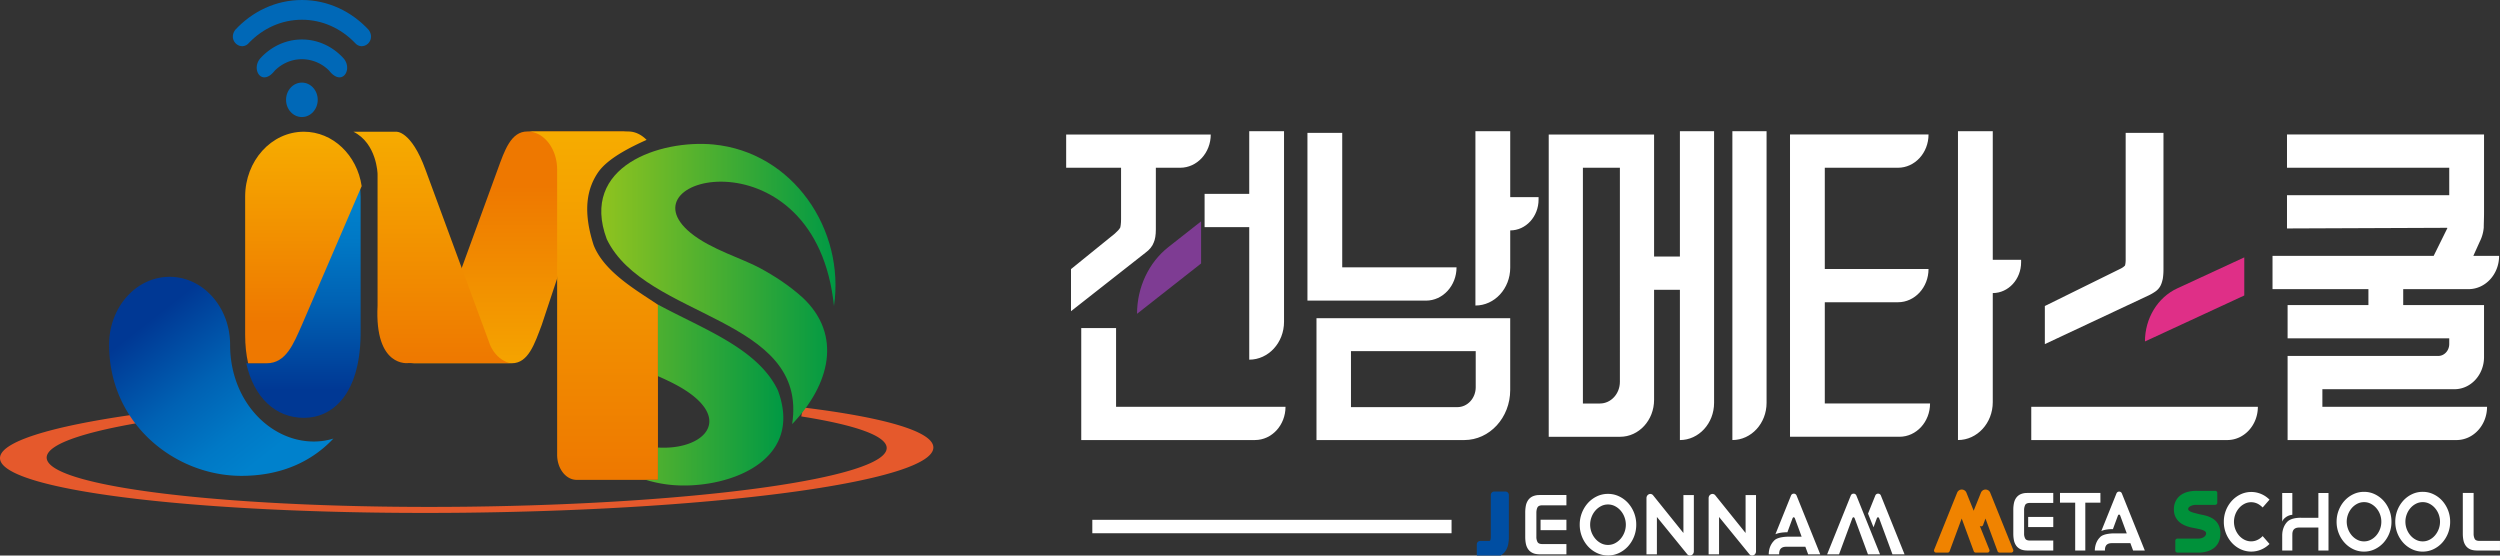 <svg width="180" height="40" fill="none" xmlns="http://www.w3.org/2000/svg"><rect width="100%" height="100%" fill="#333333" stroke="none"/><g clip-path="url(#a)"><path d="M119.297 37.222v2.689h-.751v-4.045c0-.26.283-.398.461-.225l2.199 2.734v-2.73h.751v4.052c0 .26-.281.398-.46.227l-2.2-2.703v.001ZM123.772 37.222v2.689h-.751v-4.045c0-.26.283-.398.462-.225l2.199 2.734v-2.73h.751v4.052c0 .26-.281.398-.46.227l-2.201-2.703v.001ZM115.773 39.992c-.279 0-.542-.058-.789-.174a2.08 2.08 0 0 1-.646-.476 2.31 2.31 0 0 1-.598-1.567 2.319 2.319 0 0 1 .598-1.566c.184-.2.4-.359.646-.476.247-.116.51-.174.789-.174.282 0 .547.058.793.175.247.116.462.275.647.475a2.318 2.318 0 0 1 .597 1.567 2.31 2.31 0 0 1-.597 1.566c-.185.2-.4.359-.647.476a1.83 1.83 0 0 1-.793.175Zm.002-3.67c-.178 0-.345.04-.5.12-.155.08-.291.186-.407.319a1.504 1.504 0 0 0-.275.464c-.068.177-.102.36-.102.55a1.556 1.556 0 0 0 .377 1.018c.116.135.252.242.407.322.155.08.322.12.5.12.179 0 .346-.04.501-.12.155-.08.291-.187.407-.321.116-.134.208-.289.275-.464.068-.175.102-.36.102-.554 0-.19-.034-.375-.102-.551a1.504 1.504 0 0 0-.275-.464 1.373 1.373 0 0 0-.407-.319 1.081 1.081 0 0 0-.501-.12ZM110.825 35.64v.003a1.161 1.161 0 0 0-.478.097.814.814 0 0 0-.323.273 1.07 1.07 0 0 0-.163.4 2.55 2.55 0 0 0-.044.483v1.76c0 .173.015.334.044.484.03.15.084.283.163.4a.817.817 0 0 0 .323.272c.124.061.285.093.478.098l1.957.002v-.74h-1.753c-.171-.004-.282-.054-.332-.154a.769.769 0 0 1-.078-.369v-1.72c0-.158.026-.289.078-.392.05-.1.161-.15.332-.154h1.753v-.743h-1.957Z" fill="#fff"/><path d="M112.782 37.42h-1.862v.752h1.862v-.752Z" fill="#fff"/><path d="M108.344 39.144c-.03.15-.084.282-.163.397a.813.813 0 0 1-.323.271c-.124.06-.285.092-.478.098v.002h-.801v-.714h.598c.17-.004.281-.054.332-.153a.86.86 0 0 0 .078-.39V35.64h.801v3.023c0 .171-.015.332-.044.48Z" fill="#004EA2" stroke="#004EA2" stroke-width=".5" stroke-linecap="round" stroke-linejoin="round"/><path d="M129.352 35.674a.215.215 0 0 0-.397 0l-1.125 2.791c.332-.15.829-.142.829-.142h.033l.369-1c.041-.105.131-.105.172 0l.485 1.318h-.95s-.79-.012-1.043.297a1.312 1.312 0 0 0-.342.654c-.024.11-.034.22-.034.318h.752l-.001-.037c0-.508.381-.508.552-.508h1.334l.201.545h.87l-1.705-4.236ZM133.657 35.674a.216.216 0 0 0-.398 0l-1.706 4.237h.858l.954-2.587c.042-.107.132-.106.173 0l.954 2.587h.871l-1.706-4.238ZM135.422 35.674a.216.216 0 0 0-.398 0l-.526 1.306.396.984.236-.64c.041-.107.131-.106.172 0l.954 2.587h.871l-1.706-4.237h.001ZM170.208 39.716c-.27 0-.526-.056-.765-.17a2.009 2.009 0 0 1-.627-.462 2.197 2.197 0 0 1-.424-.682 2.22 2.22 0 0 1-.157-.838c0-.295.052-.573.157-.836.104-.262.245-.49.424-.685.179-.194.388-.348.627-.461.24-.114.495-.17.765-.17.275 0 .531.056.771.17.239.113.448.267.627.461s.32.423.424.685c.104.263.156.541.156.836a2.24 2.24 0 0 1-.58 1.52 2.02 2.02 0 0 1-.627.462c-.24.113-.497.17-.771.17Zm.003-3.562c-.173 0-.335.039-.486.116-.15.077-.282.18-.395.309a1.492 1.492 0 0 0-.267.45 1.48 1.48 0 0 0-.099.535 1.542 1.542 0 0 0 .366.988c.113.13.245.235.395.312.151.078.313.116.486.116s.335-.039.485-.116a1.3 1.3 0 0 0 .395-.311 1.519 1.519 0 0 0 .268-1.524 1.474 1.474 0 0 0-.268-.45 1.324 1.324 0 0 0-.395-.31 1.043 1.043 0 0 0-.485-.115ZM174.433 39.716a1.76 1.76 0 0 1-.765-.17 2.013 2.013 0 0 1-.628-.462 2.24 2.24 0 0 1-.58-1.52 2.247 2.247 0 0 1 .58-1.52c.179-.195.388-.35.628-.462.239-.114.494-.17.765-.17.274 0 .531.056.77.17.24.113.449.267.628.461a2.247 2.247 0 0 1 .58 1.52 2.24 2.24 0 0 1-.58 1.521 2.013 2.013 0 0 1-.628.462c-.239.113-.496.17-.77.17Zm.003-3.562a1.05 1.05 0 0 0-.486.116c-.151.077-.282.18-.395.309a1.472 1.472 0 0 0-.267.45 1.48 1.48 0 0 0-.099.535 1.52 1.52 0 0 0 .366.988c.113.13.244.235.395.312.151.078.313.116.486.116s.335-.039.485-.116a1.3 1.3 0 0 0 .395-.311 1.519 1.519 0 0 0 .268-1.524 1.474 1.474 0 0 0-.268-.45 1.324 1.324 0 0 0-.395-.31 1.043 1.043 0 0 0-.485-.115ZM151.23 36.194h-1.088v3.443h-.729v-3.443h-1.094v-.703h2.91l.001.703ZM162.911 38.598a1.214 1.214 0 0 1-.509.33 1.058 1.058 0 0 1-.8-.065 1.3 1.3 0 0 1-.393-.308 1.519 1.519 0 0 1 0-1.97c.112-.13.242-.232.393-.31a1.05 1.05 0 0 1 1.086.077c.081.054.155.117.224.187l.493-.565a2.059 2.059 0 0 0-.303-.248 1.892 1.892 0 0 0-.479-.224 1.813 1.813 0 0 0-1.299.09c-.24.114-.449.268-.627.462a2.222 2.222 0 0 0-.581 1.515 2.225 2.225 0 0 0 .581 1.515c.178.194.387.348.627.461a1.813 1.813 0 0 0 1.299.09 1.889 1.889 0 0 0 .782-.47l-.494-.567Z" fill="#fff"/><path d="M159.642 37.953a.976.976 0 0 0-.198-.318 1.063 1.063 0 0 0-.278-.211 1.854 1.854 0 0 0-.315-.131 2.765 2.765 0 0 0-.307-.077 4.11 4.11 0 0 1-.258-.055c-.097-.026-.198-.051-.302-.077a1.86 1.86 0 0 1-.286-.093.676.676 0 0 1-.214-.137.275.275 0 0 1-.083-.203c0-.08.023-.149.07-.205a.554.554 0 0 1 .177-.14.88.88 0 0 1 .227-.08c.069-.014.142-.026.201-.028v.001h1.419v-.708h-1.325l-.051-.002-.033.002h-.011v0c-.146.004-.297.02-.453.053a1.42 1.42 0 0 0-.469.189c-.14.09-.256.212-.346.367a1.15 1.15 0 0 0-.135.584c0 .16.025.3.075.42.051.118.118.22.201.306.083.086.177.157.281.214.104.057.21.102.318.137.107.035.211.062.312.082l.266.052c.114.022.224.046.33.071.106.026.198.057.276.093a.524.524 0 0 1 .187.14.312.312 0 0 1 .071.206.431.431 0 0 1-.047.189.484.484 0 0 1-.141.17.772.772 0 0 1-.229.12.94.94 0 0 1-.309.043l-.085.001h-1.406v.709h1.4v0a2.114 2.114 0 0 0 .687-.076c.177-.05.329-.126.458-.227.128-.1.227-.227.297-.38.069-.154.104-.335.104-.543a1.22 1.22 0 0 0-.076-.458v0Z" fill="#00913A" stroke="#00913A" stroke-width=".3" stroke-linecap="round" stroke-linejoin="round"/><path d="M145.936 35.491v.003a1.13 1.13 0 0 0-.464.094.79.79 0 0 0-.313.266c-.077.112-.13.241-.158.387a2.403 2.403 0 0 0-.043.47v1.708c0 .168.014.324.043.47.028.145.081.274.158.387.077.112.181.2.313.265.121.06.277.09.464.095l1.899.002v-.719h-1.702c-.165-.003-.273-.052-.322-.149a.74.74 0 0 1-.076-.358v-1.67a.85.85 0 0 1 .076-.38c.049-.097.157-.146.322-.15h1.702v-.72h-1.899Z" fill="#fff"/><path d="M147.836 37.218h-1.808v.731h1.808v-.73ZM177.366 38.892c.028.145.081.273.158.385a.79.79 0 0 0 .313.264c.121.059.276.089.464.094v.002h1.698v-.693h-1.501c-.165-.004-.274-.053-.322-.149a.828.828 0 0 1-.076-.378v-2.926h-.778v2.933c0 .167.015.322.043.467h.001ZM152.772 35.524a.208.208 0 0 0-.385 0l-1.092 2.71c.321-.147.804-.138.804-.138h.032l.358-.97c.041-.103.127-.103.168 0l.47 1.278h-.922s-.767-.011-1.012.288c-.18.178-.284.412-.332.635a1.495 1.495 0 0 0-.034.31h.731l-.002-.037c0-.493.37-.493.536-.493h1.295l.196.53h.844l-1.655-4.113ZM166.923 35.497v1.783h-1.226s-.693-.04-1.011.287c-.25.257-.354.611-.364.901l-.003.002v1.167h.729v-1.125h.003l-.002-.037c0-.493.37-.492.536-.492h1.338v1.654h.729v-4.14h-.729ZM165.048 37.066v-1.569h-.729v2.067c.053-.187.347-.47.729-.498Z" fill="#fff"/><path d="M141.441 35.524a.21.21 0 0 0-.386 0l-1.657 4.113h.833l.927-2.511c.04-.104.127-.103.167 0l.926 2.511h.845l-1.655-4.113ZM143.154 35.524a.21.21 0 0 0-.386 0l-.51 1.268.384.955.229-.622c.04-.103.128-.103.167 0l.927 2.511h.845l-1.656-4.112h0Z" fill="#F08300" stroke="#F08300" stroke-width=".3" stroke-linecap="round" stroke-linejoin="round"/><path d="M104.512 37.91H78.647" stroke="#fff" stroke-width=".967" stroke-miterlimit="10"/><path d="M80.356 23.62H77.85v8.063h12.507c1.215 0 2.2-1.072 2.2-2.394H80.357v-5.67ZM86.731 16.353h3.214v9.543c1.383 0 2.505-1.22 2.505-2.725V9.448h-2.505v4.511h-3.214v2.394Z" fill="#fff"/><path d="m81.867 22.594 4.611-3.624v-3.032l-2.352 1.849c-1.418 1.115-2.259 2.903-2.259 4.807Z" fill="#7E3C93"/><path d="M80.66 16.377c-.066.126-.193.268-.393.443l-3.155 2.556v3.03l5.355-4.205c.3-.217.503-.47.6-.735.102-.223.154-.54.154-.94v-4.448h1.751c1.216 0 2.202-1.072 2.202-2.394h-10.41v2.394h3.952v3.716c0 .334-.046.537-.055.583ZM94.787 31.684h10.639c1.827 0 3.309-1.612 3.309-3.6V22.91H94.787v8.773Zm11.465-6.402v2.598c0 .791-.59 1.433-1.317 1.433H97.27v-4.03h8.982ZM104.87 19.25h-8.23V9.566h-2.504v12.079h8.533c1.216 0 2.201-1.073 2.201-2.395ZM108.736 9.448h-2.506v12.55c1.384 0 2.506-1.22 2.506-2.725V16.59c1.127 0 2.041-.994 2.041-2.22v-.175h-2.041V9.448ZM124.731 31.683c1.36 0 2.462-1.198 2.462-2.677V9.448h-2.462v22.235ZM120.953 18.47h-1.859V9.685h-7.586v21.763h5.141c1.35 0 2.445-1.19 2.445-2.66v-7.922h1.859v10.818c1.359 0 2.461-1.198 2.461-2.677V9.448h-2.461v9.023Zm-6.984 10.583V12.078h2.663V27.49c0 .862-.643 1.562-1.436 1.562h-1.227ZM143.479 21.101c1.127 0 2.041-.994 2.041-2.22v-.174h-2.041v-9.26h-2.505v22.236c1.383 0 2.505-1.22 2.505-2.725v-7.857ZM131.384 21.762h5.269c1.215 0 2.201-1.072 2.201-2.394h-7.469v-7.29h5.268c1.216 0 2.201-1.072 2.201-2.395h-9.974v21.764h7.882c1.215 0 2.201-1.072 2.201-2.395h-7.578v-7.29h-.001Z" fill="#fff"/><path d="m154.437 24.585 7.151-3.31v-2.744l-4.829 2.234c-1.408.652-2.322 2.155-2.322 3.82Z" fill="#DF2F87"/><path d="M155.179 20.994a1.17 1.17 0 0 0 .362-.393c.072-.131.124-.28.182-.537a4.5 4.5 0 0 0 .047-.68V9.566h-2.722v9.133c0 .233-.032.365-.05.421a1.117 1.117 0 0 1-.314.223l-5.455 2.69v2.743l7.426-3.484a3.45 3.45 0 0 0 .524-.298ZM146.251 31.683h14.114c1.215 0 2.201-1.072 2.201-2.394h-16.315v2.394ZM179.937 18.423h-1.857l.461-1.021a2.75 2.75 0 0 0 .289-1.018c0-.12.004-.255.008-.407.007-.202.013-.433.013-.703v-5.59h-14.187v2.394h11.682v1.976h-11.682v2.395l11.531-.047.015.026-.986 1.996h-11.602v2.394h6.905v1.149h-5.819v2.394h11.638v.407c0 .475-.354.86-.79.86h-10.848v6.056h12.159c1.216 0 2.201-1.072 2.201-2.395h-11.856v-1.266h9.513c1.174 0 2.126-1.036 2.126-2.313v-3.743h-5.819v-1.149h4.703c1.216 0 2.201-1.072 2.201-2.394h.001Z" fill="#fff"/><path d="m31.744 23.404 4.083-11.188c.506-1.392.96-2.75 2.143-2.75h7.258c-1.184 0-2.05 1.424-2.558 2.88l-3.668 11.058c-.502 1.327-.96 2.75-2.143 2.75H29.6c1.183 0 1.64-1.488 2.143-2.75Z" fill="url(#b)"/><path d="M25.446 9.484h3.076s1.075-.11 2.112 2.732l4.573 12.405s.315 1.175 1.474 1.52h-7.267s-2.452.373-2.23-4.133v-9.483s-.044-2.193-1.738-3.041Z" fill="url(#c)"/><path fill-rule="evenodd" clip-rule="evenodd" d="M21.736 5.947c.63 0 1.14.555 1.14 1.24 0 .685-.51 1.24-1.14 1.24-.63 0-1.14-.554-1.14-1.24 0-.685.51-1.24 1.14-1.24ZM25.523 3.053c-.988-1.011-2.319-1.631-3.783-1.632-1.465 0-2.795.62-3.784 1.632-.566.716-1.595-.107-1.026-.897C18.164.823 19.863 0 21.74 0c1.876 0 3.575.823 4.81 2.156.569.79-.46 1.613-1.027.897Z" fill="#0068B7"/><path fill-rule="evenodd" clip-rule="evenodd" d="M23.695 5.083a2.775 2.775 0 0 0-1.954-.82h-.003c-.752 0-1.437.31-1.953.82-.949 1.213-1.754-.13-1.01-.918.762-.817 1.808-1.322 2.963-1.322h.003c1.155 0 2.202.505 2.963 1.322.744.788-.06 2.13-1.01.918Z" fill="#0068B7"/><path d="M57.856 29.343c-.066.2-.124.41-.163.64 3.841.605 6.133 1.387 6.149 2.265.037 2.143-13.472 4.039-30.173 4.234-16.702.195-30.271-1.385-30.308-3.527-.02-1.065 3.308-2.069 8.708-2.833a7.284 7.284 0 0 1-.327-.547C4.535 30.451-.023 31.68 0 32.995c.042 2.38 15.119 4.135 33.676 3.918 18.557-.217 33.567-2.322 33.526-4.704-.02-1.154-3.579-2.16-9.346-2.867Z" fill="#E5592C"/><path d="M42.755 17.684a1.135 1.135 0 0 1-.03-.087c-.778-2.452-.45-4.013.32-5.16.705-1.049 2.408-1.867 3.51-2.366-.366-.373-.822-.605-1.326-.605h-7.258c1.183 0 2.143 1.231 2.143 2.75v20.527c0 .998.63 1.807 1.408 1.807h5.85V21.94c-1.61-1.08-3.846-2.361-4.617-4.257Z" fill="url(#d)"/><path fill-rule="evenodd" clip-rule="evenodd" d="M57.035 30.535c2.73-2.85 3.614-6.42.768-9.097-.953-.863-1.99-1.541-3.072-2.13-1.28-.698-3.55-1.352-4.995-2.531-5.129-4.186 9.01-7.359 10.31 5.257.81-5.484-2.936-11.085-8.686-11.631-3.795-.361-9.642 1.546-7.673 6.815 2.757 5.75 14.538 5.58 13.348 13.317Z" fill="url(#e)"/><path d="M22.587 31.789c-3.124 0-6.02-2.895-6.02-6.973 0-2.698-1.95-4.885-4.356-4.885-2.405 0-4.356 2.187-4.356 4.885 0 5.7 4.744 9.445 9.524 9.445 2.85 0 5.05-1.013 6.626-2.684a4.735 4.735 0 0 1-1.418.212Z" fill="url(#f)"/><path d="M56.006 28.099c-1.45-3.023-5.392-4.41-8.634-6.17v5.154c.916.4 1.855.862 2.584 1.457 2.52 2.056.39 3.866-2.584 3.682v2.328H46.5a9.32 9.32 0 0 0 1.831.364c3.796.36 9.643-1.546 7.674-6.815Z" fill="url(#g)"/><path d="M19.07 26.155h-1.341c.544 2.45 2.099 3.93 4.152 3.93 2.052 0 4.018-1.679 4.082-5.932l.001-.213v-9.786c0-.257-.024-.508-.06-.754l-4.307 10.004c-.592 1.327-1.132 2.75-2.528 2.75Z" fill="url(#h)"/><path d="M21.876 9.484c-2.333 0-4.225 2.091-4.225 4.67v9.973c0 .733.076 1.41.214 2.028h1.34c1.397 0 1.936-1.424 2.528-2.75L26.04 13.4c-.327-2.22-2.064-3.916-4.165-3.916Z" fill="url(#i)"/></g><defs><linearGradient id="b" x1="37.415" y1="28.385" x2="37.415" y2="13.413" gradientUnits="userSpaceOnUse"><stop stop-color="#F6AB00"/><stop offset="1" stop-color="#EE7800"/></linearGradient><linearGradient id="c" x1="31.064" y1="9.483" x2="31.064" y2="26.148" gradientUnits="userSpaceOnUse"><stop stop-color="#F6AB00"/><stop offset="1" stop-color="#EE7800"/></linearGradient><linearGradient id="d" x1="42.671" y1="9.971" x2="42.671" y2="34.486" gradientUnits="userSpaceOnUse"><stop stop-color="#F6AB00"/><stop offset="1" stop-color="#EE7800"/></linearGradient><linearGradient id="e" x1="43.292" y1="20.447" x2="60.156" y2="20.447" gradientUnits="userSpaceOnUse"><stop stop-color="#8FC31F"/><stop offset="1" stop-color="#094"/></linearGradient><linearGradient id="f" x1="19.33" y1="34.135" x2="10.287" y2="22.616" gradientUnits="userSpaceOnUse"><stop offset=".078" stop-color="#0081CC"/><stop offset=".262" stop-color="#0078C5"/><stop offset=".554" stop-color="#0061B3"/><stop offset=".915" stop-color="#003C97"/><stop offset=".955" stop-color="#003894"/></linearGradient><linearGradient id="g" x1="39.536" y1="28.442" x2="56.4" y2="28.442" gradientUnits="userSpaceOnUse"><stop stop-color="#8FC31F"/><stop offset="1" stop-color="#094"/></linearGradient><linearGradient id="h" x1="21.846" y1="13.348" x2="21.846" y2="28.795" gradientUnits="userSpaceOnUse"><stop offset=".078" stop-color="#0081CC"/><stop offset=".262" stop-color="#0078C5"/><stop offset=".554" stop-color="#0061B3"/><stop offset=".915" stop-color="#003C97"/><stop offset=".955" stop-color="#003894"/></linearGradient><linearGradient id="i" x1="21.846" y1="9.845" x2="21.846" y2="23.221" gradientUnits="userSpaceOnUse"><stop stop-color="#F6AB00"/><stop offset="1" stop-color="#EE7800"/></linearGradient><clipPath id="a"><path fill="#fff" d="M0 0h180v40H0z"/></clipPath></defs></svg>